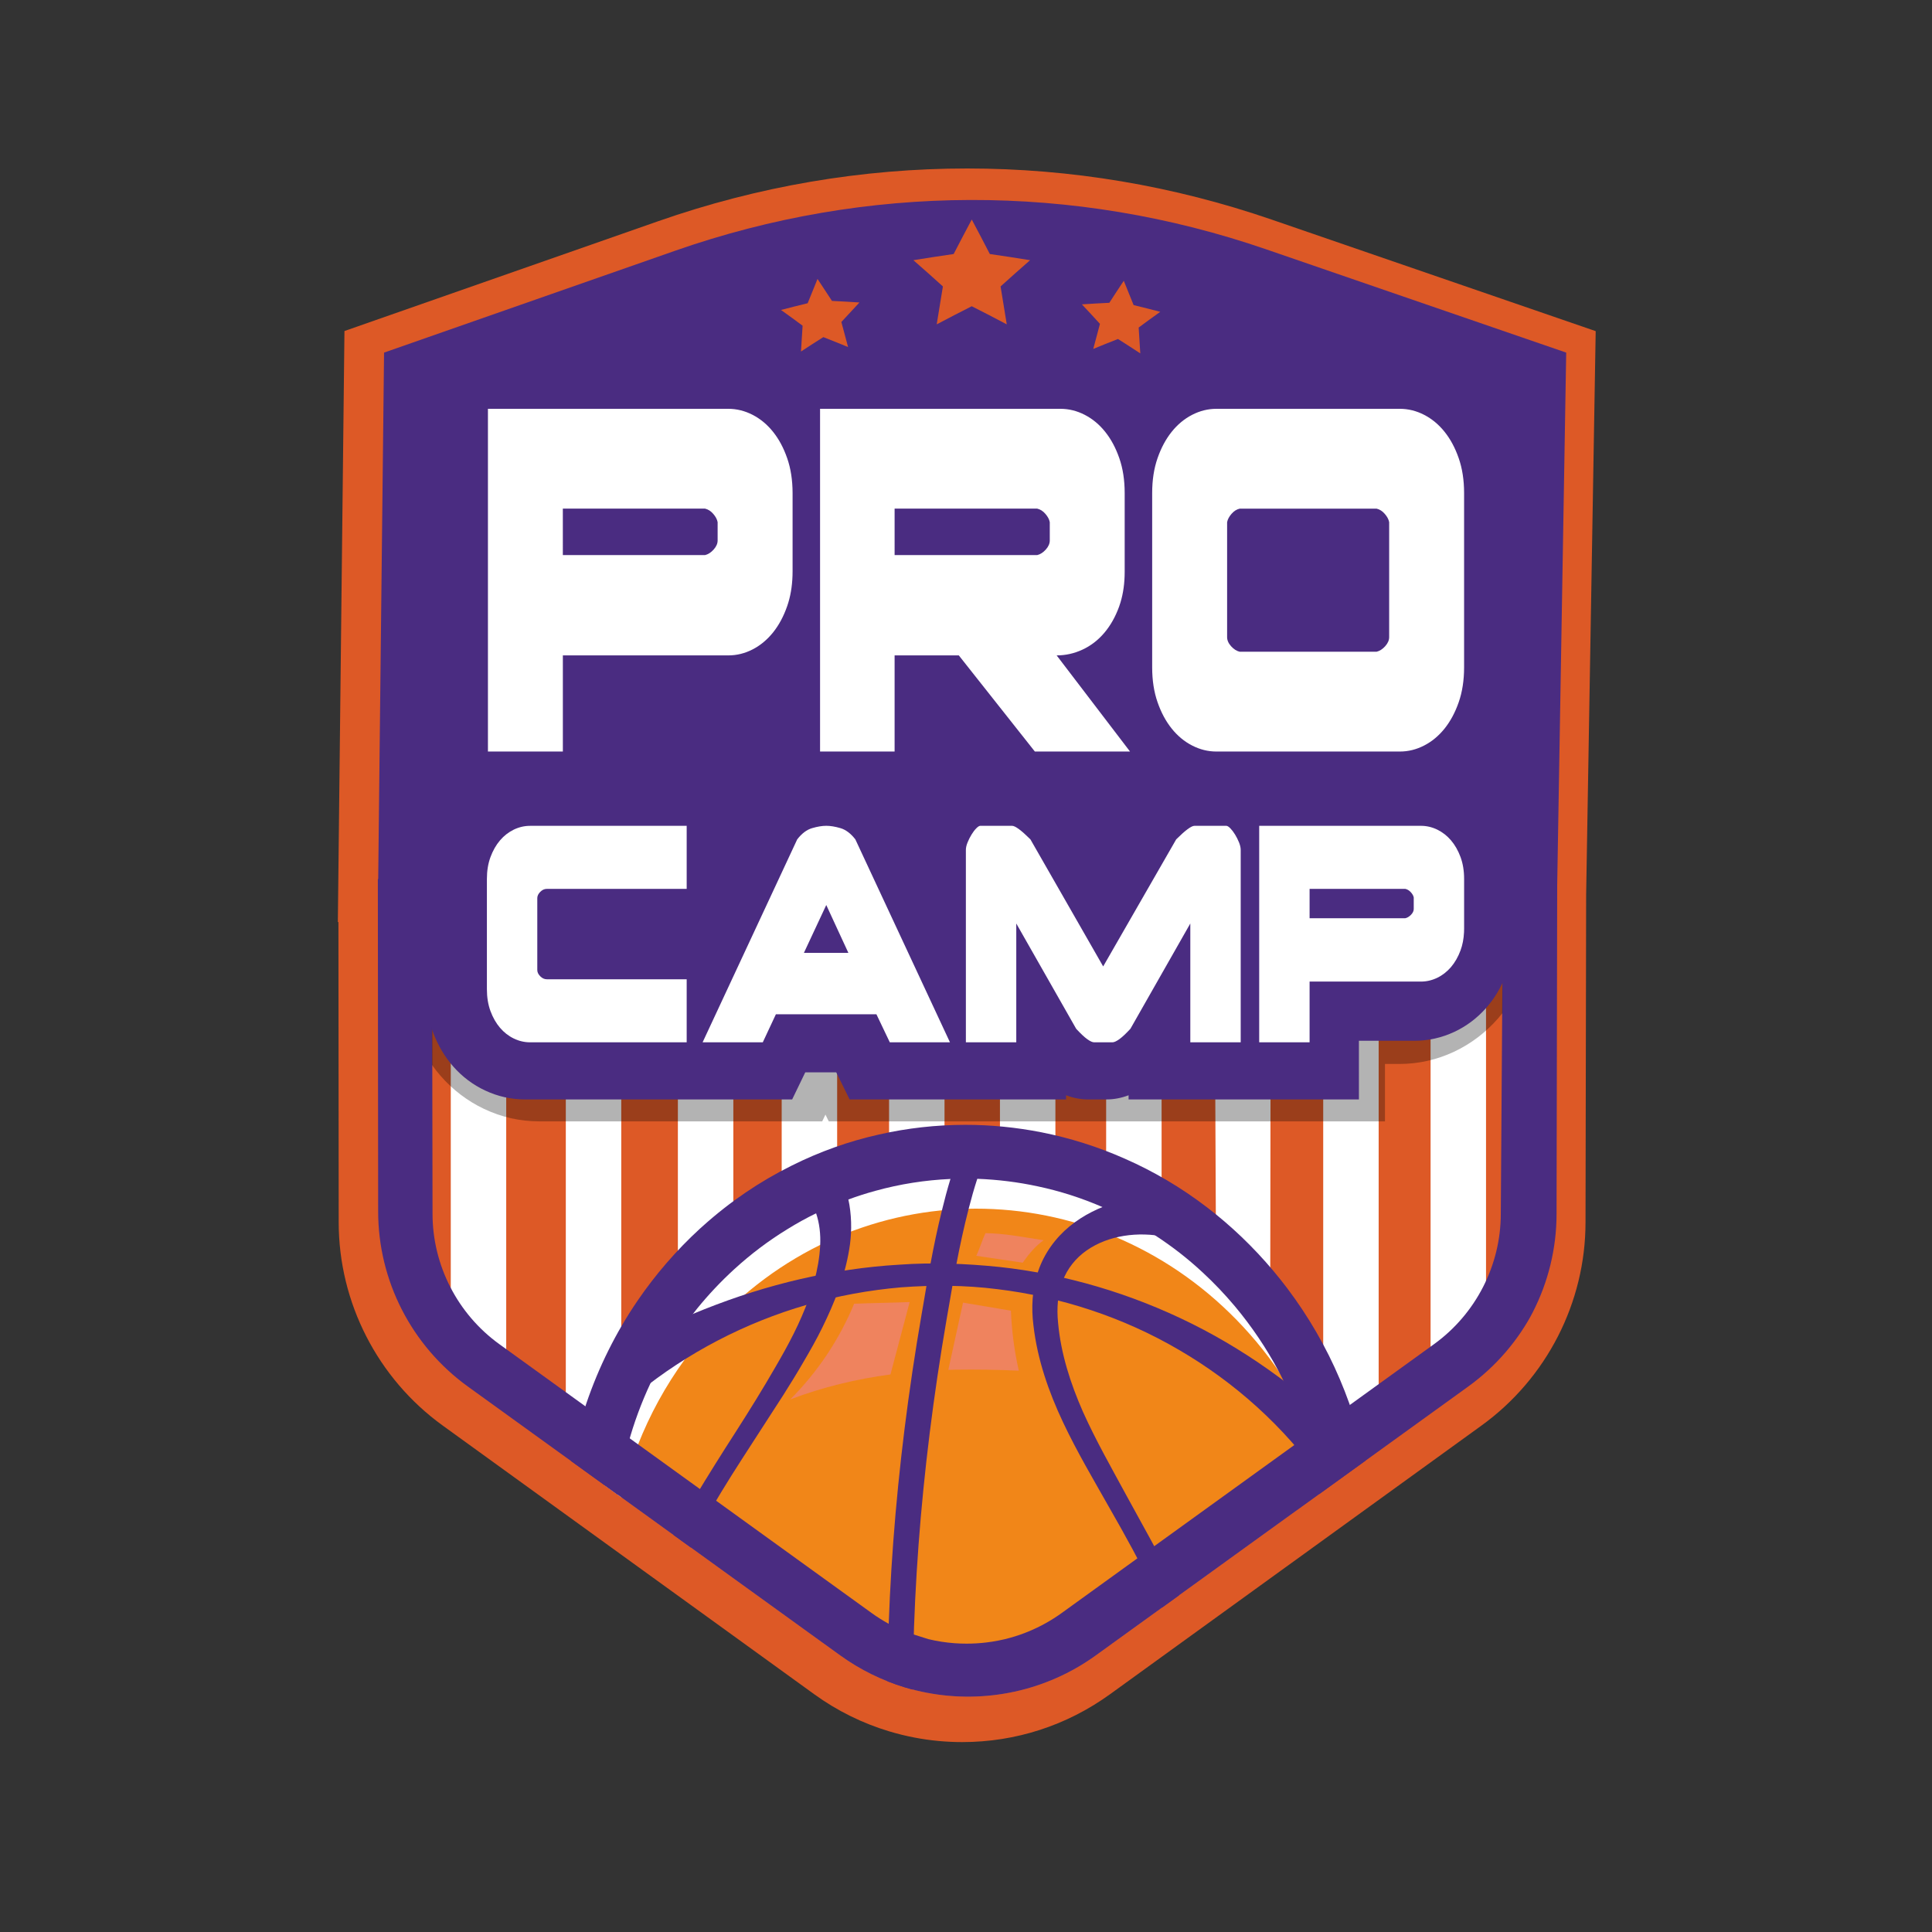 <?xml version="1.0" encoding="UTF-8"?> <!-- Generator: Adobe Illustrator 27.5.0, SVG Export Plug-In . SVG Version: 6.00 Build 0) --> <svg xmlns="http://www.w3.org/2000/svg" xmlns:xlink="http://www.w3.org/1999/xlink" id="Слой_1" x="0px" y="0px" viewBox="0 0 1080 1080" style="enable-background:new 0 0 1080 1080;" xml:space="preserve"><rect x="0" y="0" width="1080" height="1080" fill="#333333" stroke="none"/> <style type="text/css"> .st0{fill:#DD5926;} .st1{clip-path:url(#SVGID_00000152259460763781305840000003197570393885375931_);} .st2{fill-rule:evenodd;clip-rule:evenodd;} .st3{fill:#FFFFFF;} .st4{fill:#E73344;} .st5{fill:#F18618;} .st6{opacity:0.4;fill:#852F42;} .st7{fill:#4A2C81;} .st8{opacity:0.3;} .st9{opacity:0.6;fill:#EF808D;} </style> <g> <path class="st0" d="M385.99,897.06l69.18,50.04c12.78,9.24,26.9,16.23,41.98,20.76c4.68,1.4,9.42,2.56,14.07,3.45 c8.75,1.68,17.71,2.53,26.62,2.53c29.89,0,58.46-9.25,82.65-26.74l95.43-69.03l11.22-8.1l6.21-4.5l0.2-0.14l0.27-0.2l94.39-68.27 c36.38-26.31,58.1-68.77,58.1-113.54l0.35-183.14l5.34-315.07l-181.06-62.33c-55.14-18.98-112.41-28.6-170.24-28.6 c-58.75,0-116.9,9.93-172.82,29.5l-175.33,61.37l-3.69,330.4h0.32l0.15,167.83c0,44.81,21.72,87.27,58.1,113.58l92.76,67.08 l16.3,11.8L385.99,897.06z"></path> <g> <defs> <path id="SVGID_1_" d="M871.25,491.6l-0.36,185.56c0,38.76-18.66,75.19-50.2,97.96l-78.61,56.75l-16.12,11.64l-0.03,0.03 l-0.11,0.07l-6.39,4.62l-11.23,8.1l-56.36,40.71l-8.22,5.93l-31.01,22.39c-27.86,20.13-62.17,27.09-94.5,20.9 c-4.09-0.77-8.15-1.77-12.17-2.98c-12.77-3.83-25.06-9.81-36.29-17.92l-65.43-47.25l-9.09-6.58l-14.1-10.17l-2.65-1.92 l-1.36-0.98l-5.54-4l-0.04-0.03L354.5,842.2l-92.91-67.08c-31.54-22.77-50.2-59.2-50.2-97.96l-0.17-187.15h31.03v0.77h628.4v0.82 H871.25z"></path> </defs> <clipPath id="SVGID_00000002346426610310802020000003975892205762599355_"> <use xlink:href="#SVGID_1_" style="overflow:visible;"></use> </clipPath> <g style="clip-path:url(#SVGID_00000002346426610310802020000003975892205762599355_);"> <path class="st2" d="M270,511.57c0.2,0.23,0.41,0.46,0.61,0.68c-0.09-0.1-0.18-0.19-0.27-0.29c-0.08-0.08-0.15-0.17-0.23-0.25 C270.08,511.67,270.04,511.62,270,511.57z"></path> <path class="st2" d="M270.66,512.31c0.16,0.17,0.32,0.34,0.48,0.51c-0.06-0.06-0.11-0.11-0.16-0.17 C270.87,512.53,270.76,512.42,270.66,512.31z"></path> <path class="st2" d="M278.92,519.4c0.05,0.04,0.1,0.07,0.15,0.11c-0.03-0.02-0.06-0.04-0.1-0.06 C278.96,519.43,278.94,519.42,278.92,519.4z"></path> <rect x="251.98" y="486.26" class="st3" width="31" height="269.96"></rect> <rect x="316.29" y="514.24" class="st3" width="31" height="283.39"></rect> <rect x="378.94" y="581.02" class="st3" width="31" height="149.35"></rect> <rect x="436.97" y="551.13" class="st3" width="31" height="131.23"></rect> <rect x="496.99" y="557.88" class="st3" width="31" height="107.12"></rect> <rect x="558.98" y="558.64" class="st3" width="31" height="107.01"></rect> <rect x="618.34" y="545.38" class="st3" width="31" height="150.62"></rect> <polygon class="st3" points="710.01,765.41 680,755.56 679.01,536.96 710.34,524.45 "></polygon> <rect x="739.68" y="493.7" class="st3" width="31" height="296.65"></rect> <rect x="799.7" y="475.98" class="st3" width="31" height="283.87"></rect> <g> <path class="st4" d="M743.5,913.46c-0.5,2.41-1.04,4.81-1.59,7.21c-0.21,0.91-0.47,1.85-0.68,2.75 c-0.93,3.7-1.98,7.34-3.1,10.95c0,0.04,0,0.04-0.01,0.08c-0.88,2.86-1.83,5.71-2.82,8.53c-5.73,16.13-13.34,31.66-22.84,46.14 c-1.53,2.34-3.1,4.63-4.74,6.92c-0.17,0.27-0.38,0.54-0.55,0.8l-0.04,0c-1.1,1.61-2.28,3.17-3.45,4.73l-0.04,0 c-1.01,1.33-2.01,2.63-3.05,3.91c-0.13,0.19-0.29,0.34-0.42,0.53c-2.21,2.73-4.45,5.38-6.81,8.02 c-0.42,0.49-0.87,0.98-1.32,1.43c-0.08,0.11-0.17,0.23-0.25,0.3c-2.27,2.49-4.57,4.89-6.99,7.29c-2.09,2.06-4.21,4.12-6.41,6.13 c-5.13,4.7-10.44,9.06-15.87,13.14c-2.01,1.51-4.06,2.97-6.11,4.39c-4.65,3.21-9.4,6.22-14.22,8.98l-220.02-14.48 c-6.49-4.86-12.72-10.19-18.74-15.9c-5.73-5.45-11.23-11.33-16.45-17.55c-2.48-2.96-4.85-5.95-7.14-8.98 c-0.95-1.26-1.86-2.48-2.74-3.74l-0.04,0c-1.54-2.14-3.01-4.27-4.44-6.45c-1.12-1.63-2.16-3.26-3.2-4.93 c-1.42-2.25-2.8-4.5-4.11-6.78l-0.04,0c-0.48-0.87-0.99-1.74-1.47-2.66c-0.21-0.29-0.38-0.58-0.51-0.91 c-5.96-10.66-10.93-21.7-14.93-33c0-0.04,0-0.04,0-0.04c-0.98-2.62-1.87-5.24-2.69-7.89c-0.54-1.67-1.04-3.35-1.51-5.01 c-0.28-0.94-0.53-1.87-0.81-2.81c-0.22-0.77-0.43-1.55-0.62-2.28c0,0,0,0-0.04-0.04c-1.35-5.08-2.5-10.2-3.46-15.38 c-0.2-1.01-0.37-1.98-0.53-2.99c-0.03-0.08-0.03-0.16-0.06-0.28c-0.15-0.61-0.26-1.26-0.33-1.9c0-0.04,0-0.04-0.03-0.08 c-0.31-1.7-0.54-3.39-0.77-5.09c0-0.04-0.03-0.08-0.03-0.08c-1.19-8.27-1.85-16.58-2.11-24.9c-0.01-0.22-0.02-0.44-0.03-0.66 c0-0.15,0-0.31,0-0.46c-0.09-3.51-0.1-7.01-0.03-10.52c0.01-0.23-0.01-0.46,0-0.69c0.02-1.52,0.09-3.07,0.11-4.59 c0.05-0.12,0.02-0.24,0.02-0.32c0.67-15.45,2.96-30.81,6.8-45.8c0.15-0.57,0.31-1.14,0.46-1.71c0.81-3.06,1.69-6.11,2.63-9.14 c0.27-0.86,0.53-1.73,0.81-2.59c1.15-3.55,2.37-7.07,3.7-10.56c1.02-2.77,2.12-5.5,3.3-8.18c0.14-0.43,0.36-0.86,0.54-1.28 c0,0,0-0.04,0.04-0.04c0.01-0.08,0.05-0.2,0.09-0.27c0.63-1.48,1.3-2.95,1.97-4.39c1.47-3.1,2.97-6.2,4.59-9.29 c1.58-3.01,3.27-6.06,5-9.02c2.16-3.69,4.43-7.34,6.88-10.9c1.45-2.18,2.97-4.36,4.52-6.5c2.02-2.78,4.16-5.56,6.33-8.3 c2.38-2.96,4.86-5.83,7.39-8.67c0.99-1.09,1.98-2.19,3.01-3.28c2.43-2.56,4.93-5.11,7.47-7.58c1.31-1.23,2.61-2.47,3.92-3.66 c11.28-10.33,23.35-19.13,35.96-26.37c3.82-2.23,7.71-4.29,11.63-6.23c6.33-3.1,12.75-5.84,19.3-8.24 c5.96-2.21,12.02-4.09,18.13-5.64c14.45-3.81,29.25-5.91,44.05-6.33c1.34-0.03,2.68-0.06,4.02-0.06 c3.72-0.04,7.38,0.05,11.08,0.25c10.61,0.46,21.2,1.84,31.62,4c15.97,3.37,31.62,8.68,46.6,15.98c0.26,0.1,0.52,0.23,0.78,0.37 c8.08,3.93,15.98,8.49,23.6,13.58c7.37,4.92,14.51,10.39,21.35,16.35c8.22,7.18,16.03,15.12,23.31,23.8 c1.21,1.44,2.37,2.87,3.51,4.31c0.88,1.1,1.73,2.19,2.58,3.29c2.64,3.45,5.17,6.97,7.61,10.53c1.22,1.84,2.44,3.64,3.58,5.51 c0.24,0.38,0.52,0.79,0.76,1.21c0.97,1.54,1.9,3.08,2.8,4.62c0.38,0.62,0.76,1.25,1.14,1.91c1.06,1.87,2.13,3.74,3.11,5.6 c1.03,1.87,2.01,3.77,2.96,5.67c0.51,0.99,0.98,1.98,1.49,3.02c0.71,1.45,1.41,2.97,2.08,4.45c0.8,1.73,1.61,3.5,2.33,5.27 c0.4,0.95,0.79,1.89,1.15,2.83c0.04,0,0.04,0,0.04,0c0.5,1.19,0.99,2.42,1.41,3.61c2,5.09,3.8,10.24,5.34,15.42 c0.77,2.29,1.42,4.61,2.03,6.93c0.61,2.32,1.22,4.68,1.76,6.99c0.33,1.34,0.63,2.64,0.89,3.97c0.24,0.98,0.45,1.95,0.65,2.92 l0,0.04c0,0.04-0.01,0.08,0.03,0.08c0.52,2.51,1.01,5.06,1.41,7.57C749.65,858.03,749.13,886.25,743.5,913.46z"></path> <path class="st5" d="M743.5,913.46c-0.5,2.41-1.04,4.81-1.59,7.21c-0.21,0.91-0.47,1.85-0.68,2.75 c-0.93,3.7-1.98,7.34-3.1,10.95c0,0.04,0,0.04-0.01,0.08c-0.88,2.86-1.83,5.71-2.82,8.53c-5.73,16.13-13.34,31.66-22.84,46.14 c-1.53,2.34-3.1,4.63-4.74,6.92c-0.17,0.27-0.38,0.54-0.55,0.8l-0.04,0c-1.1,1.61-2.28,3.17-3.45,4.73l-0.04,0 c-1.01,1.33-2.01,2.63-3.05,3.91c-0.13,0.19-0.29,0.34-0.42,0.53c-2.21,2.73-4.45,5.38-6.81,8.02 c-0.42,0.49-0.87,0.98-1.32,1.43c-0.08,0.11-0.17,0.23-0.25,0.3c-2.27,2.49-4.57,4.89-6.99,7.29c-2.09,2.06-4.21,4.12-6.41,6.13 c-5.13,4.7-10.44,9.06-15.87,13.14c-2.01,1.51-4.06,2.97-6.11,4.39c-4.65,3.21-9.4,6.22-14.22,8.98l-220.02-14.48 c-6.49-4.86-12.72-10.19-18.74-15.9c-5.73-5.45-11.23-11.33-16.45-17.55c-2.48-2.96-4.85-5.95-7.14-8.98 c-0.95-1.26-1.86-2.48-2.74-3.74l-0.04,0c-1.54-2.14-3.01-4.27-4.44-6.45c-1.12-1.63-2.16-3.26-3.2-4.93 c-1.42-2.25-2.8-4.5-4.11-6.78l-0.04,0c-0.48-0.87-0.99-1.74-1.47-2.66c-0.21-0.29-0.38-0.58-0.51-0.91 c-5.96-10.66-10.93-21.7-14.93-33c0-0.04,0-0.04,0-0.04c-0.98-2.62-1.87-5.24-2.69-7.89c-0.54-1.67-1.04-3.35-1.51-5.01 c-0.28-0.94-0.53-1.87-0.81-2.81c-0.22-0.77-0.43-1.55-0.62-2.28c0,0,0,0-0.04-0.04c-1.35-5.08-2.5-10.2-3.46-15.38 c-0.2-1.01-0.37-1.98-0.53-2.99c-0.03-0.08-0.03-0.16-0.06-0.28c-0.15-0.61-0.26-1.26-0.33-1.9c0-0.04,0-0.04-0.03-0.08 c-0.31-1.7-0.54-3.39-0.77-5.09c0-0.04-0.03-0.08-0.03-0.08c-1.19-8.27-1.85-16.58-2.11-24.9c-0.01-0.22-0.02-0.44-0.03-0.66 c0-0.15,0-0.31,0-0.46c-0.09-3.51-0.1-7.01-0.03-10.52c0.01-0.23-0.01-0.46,0-0.69c0.02-1.52,0.09-3.07,0.11-4.59 c0.05-0.12,0.02-0.24,0.02-0.32c0.67-15.45,2.96-30.81,6.8-45.8c0.15-0.57,0.31-1.14,0.46-1.71c0.81-3.06,1.69-6.11,2.63-9.14 c0.27-0.86,0.53-1.73,0.81-2.59c1.15-3.55,2.37-7.07,3.7-10.56c1.02-2.77,2.12-5.5,3.3-8.18c0.14-0.43,0.36-0.86,0.54-1.28 c0,0,0-0.04,0.04-0.04c0.01-0.08,0.05-0.2,0.09-0.27c0.63-1.48,1.3-2.95,1.97-4.39c1.47-3.1,2.97-6.2,4.59-9.29 c1.58-3.01,3.27-6.06,5-9.02c2.16-3.69,4.43-7.34,6.88-10.9c1.45-2.18,2.97-4.36,4.52-6.5c2.02-2.78,4.16-5.56,6.33-8.3 c2.38-2.96,4.86-5.83,7.39-8.67c0.99-1.09,1.98-2.19,3.01-3.28c2.43-2.56,4.93-5.11,7.47-7.58c1.31-1.23,2.61-2.47,3.92-3.66 c11.28-10.33,23.35-19.13,35.96-26.37c3.82-2.23,7.71-4.29,11.63-6.23c6.33-3.1,12.75-5.84,19.3-8.24 c5.96-2.21,12.02-4.09,18.13-5.64c14.45-3.81,29.25-5.91,44.05-6.33c1.34-0.03,2.68-0.06,4.02-0.06 c3.72-0.04,7.38,0.05,11.08,0.25c10.61,0.46,21.2,1.84,31.62,4c15.97,3.37,31.62,8.68,46.6,15.98c0.26,0.1,0.52,0.23,0.78,0.37 c8.08,3.93,15.98,8.49,23.6,13.58c7.37,4.92,14.51,10.39,21.35,16.35c8.22,7.18,16.03,15.12,23.31,23.8 c1.21,1.44,2.37,2.87,3.51,4.31c0.88,1.1,1.73,2.19,2.58,3.29c2.64,3.45,5.17,6.97,7.61,10.53c1.22,1.84,2.44,3.64,3.58,5.51 c0.24,0.38,0.52,0.79,0.76,1.21c0.97,1.54,1.9,3.08,2.8,4.62c0.38,0.62,0.76,1.25,1.14,1.91c1.06,1.87,2.13,3.74,3.11,5.6 c1.03,1.87,2.01,3.77,2.96,5.67c0.51,0.99,0.98,1.98,1.49,3.02c0.71,1.45,1.41,2.97,2.08,4.45c0.8,1.73,1.61,3.5,2.33,5.27 c0.4,0.95,0.79,1.89,1.15,2.83c0.04,0,0.04,0,0.04,0c0.5,1.19,0.99,2.42,1.41,3.61c2,5.09,3.8,10.24,5.34,15.42 c0.77,2.29,1.42,4.61,2.03,6.93c0.61,2.32,1.22,4.68,1.76,6.99c0.33,1.34,0.63,2.64,0.89,3.97c0.24,0.98,0.45,1.95,0.65,2.92 l0,0.04c0,0.04-0.01,0.08,0.03,0.08c0.52,2.51,1.01,5.06,1.41,7.57C749.65,858.03,749.13,886.25,743.5,913.46z"></path> <path class="st3" d="M410.85,728.55c85.43-78.18,215.89-68.59,291.41,21.44c20.13,24,34.27,51.31,42.64,79.92 c-6.44-37.74-22.53-74.25-48.54-105.26c-75.52-90.02-205.98-99.62-291.41-21.44c-62.65,57.34-83.61,145.96-60.58,224.65 C332.12,856.04,354.86,779.79,410.85,728.55z"></path> <path class="st6" d="M743.5,913.46c-0.5,2.41-1.04,4.81-1.59,7.21c-0.21,0.91-0.47,1.85-0.68,2.75 c-0.93,3.7-1.98,7.34-3.1,10.95c0,0.04,0,0.04-0.01,0.08c-0.88,2.86-1.83,5.67-2.82,8.53c-5.73,16.13-13.34,31.66-22.84,46.14 c-1.53,2.34-3.1,4.63-4.74,6.92c-0.17,0.27-0.38,0.54-0.55,0.8l-0.04,0c-1.1,1.61-2.28,3.17-3.45,4.73l-0.04,0 c-1.01,1.33-2.01,2.63-3.05,3.91c-0.13,0.19-0.29,0.34-0.42,0.53c-2.21,2.73-4.45,5.38-6.81,8.02 c-0.42,0.49-0.87,0.98-1.32,1.43c-0.08,0.11-0.17,0.23-0.25,0.3c-2.27,2.49-4.57,4.89-6.99,7.29c-2.09,2.06-4.21,4.12-6.41,6.13 c-5.13,4.7-10.44,9.06-15.87,13.14c-2.01,1.51-4.06,2.97-6.11,4.39c-4.65,3.21-9.4,6.22-14.22,8.98l-220.02-14.48 c-6.49-4.86-12.72-10.19-18.74-15.9c-5.73-5.45-11.23-11.33-16.45-17.55c-2.48-2.96-4.85-5.95-7.14-8.98 c-0.95-1.26-1.86-2.48-2.74-3.74l-0.04,0c-1.54-2.14-3.01-4.27-4.44-6.45c-1.12-1.63-2.16-3.26-3.2-4.93 c-1.42-2.25-2.8-4.5-4.11-6.78l-0.04,0c-0.48-0.87-0.99-1.74-1.47-2.66c-0.21-0.29-0.38-0.58-0.51-0.91 c-5.96-10.66-10.93-21.7-14.93-33c0-0.04,0-0.04,0-0.04c-0.98-2.62-1.87-5.24-2.69-7.89c-0.47-1.51-0.95-3.02-1.34-4.57 c-0.07-0.12-0.13-0.29-0.16-0.45c-0.28-0.94-0.53-1.87-0.81-2.81c0,0,0-0.04,0.01-0.08c0,0-0.04,0,0-0.04 c-0.16-0.45-0.28-0.94-0.4-1.43c-0.06-0.24-0.16-0.49-0.22-0.73c0,0,0,0-0.04-0.04c-0.76-2.97-1.48-5.93-2.09-8.93 c-0.51-2.15-0.94-4.3-1.37-6.45c-0.2-1.01-0.37-1.98-0.53-2.99c-0.03-0.08-0.03-0.16-0.06-0.28c0.01-0.08-0.03-0.16-0.02-0.24 c-0.12-0.53-0.2-1.09-0.31-1.66c0-0.04,0-0.04-0.03-0.08c-0.13-0.97-0.29-1.98-0.42-2.95c-0.14-0.73-0.25-1.45-0.36-2.14 c0-0.04-0.03-0.08-0.03-0.08c-0.07-0.68-0.14-1.33-0.21-1.97c-0.16-1.05-0.32-2.14-0.4-3.18c-0.17-1.45-0.34-2.9-0.48-4.35 c-0.08-0.53-0.12-1.01-0.13-1.49c-0.17-1.53-0.3-3.06-0.39-4.58c-0.15-1.81-0.26-3.57-0.33-5.38c-0.09-1.52-0.14-3.09-0.19-4.61 c-0.13-3.88-0.14-7.8-0.03-11.67c0.22-9.1,0.97-18.16,2.25-27.11c0.28-1.94,0.6-3.84,0.92-5.77c0.64,11.23,2.2,22.41,4.64,33.44 c0.08,0.48,0.17,0.97,0.33,1.42c0.94,4.26,2.04,8.49,3.26,12.68c2.84,9.74,6.42,19.33,10.74,28.68 c2.84,6.22,6.07,12.39,9.62,18.38c2.78,4.78,5.84,9.5,9.1,14.11c3.32,4.73,6.85,9.36,10.65,13.85 c9.12,10.87,19.05,20.48,29.68,28.81c1.38,1.13,2.8,2.18,4.23,3.24c0,0.04,0.04,0.04,0.07,0.04 c9.96,7.45,20.45,13.78,31.32,19.01c14.76,7.17,30.23,12.26,46.03,15.38c4.76,0.91,9.57,1.67,14.36,2.22 c25.45,2.95,51.4,0.7,76.21-6.93c1.48-0.42,2.93-0.89,4.38-1.39c4.11-1.37,8.15-2.86,12.16-4.52c6.34-2.66,12.58-5.65,18.7-9 c2.3-1.25,4.57-2.58,6.81-3.95c8.37-5.08,16.49-10.86,24.23-17.43c2.06-1.7,4.1-3.49,6.09-5.31c3.01-2.76,5.96-5.6,8.75-8.54 c3.65-3.76,7.09-7.65,10.38-11.63c10.9-13.19,19.89-27.59,26.94-42.79c13.82-29.58,20.34-62.21,19.42-94.76 c-0.21-7.89-0.88-15.72-1.97-23.55c-0.36-2.62-0.76-5.25-1.24-7.84c-0.25-1.46-0.54-2.91-0.82-4.33 c-1.07-5.31-2.33-10.58-3.78-15.8c2.83,4.1,5.5,8.32,8.09,12.6c1,2.18,2.01,4.37,2.97,6.59c0.53,1.23,1.06,2.51,1.55,3.78 c0.3,0.7,0.6,1.4,0.9,2.1c0.19,0.53,0.39,1.06,0.62,1.56c0.52,1.43,1.08,2.83,1.56,4.26c0.33,0.86,0.62,1.68,0.91,2.5 c0.71,1.97,1.35,3.97,1.98,5.93c0.73,2.29,1.42,4.53,2.07,6.85c1.31,4.56,2.46,9.15,3.49,13.78c0.2,1.01,0.4,1.98,0.61,3 c0.24,1.01,0.44,2.03,0.6,3.04c0.15,0.65,0.26,1.3,0.37,1.94c0.11,0.61,0.22,1.25,0.3,1.86c0.09,0.37,0.18,0.77,0.19,1.13 C749.6,858.23,749.04,886.37,743.5,913.46z"></path> <g> <g> <path class="st7" d="M549.16,650.36c-0.01,0.08-0.05,0.12-0.05,0.2c-0.99,2.77-1.94,5.55-2.81,8.41 c-1.78,5.48-3.38,11.13-4.82,16.75c-2.68,10.41-4.94,20.9-6.82,30.81c-0.18,0.95-0.35,1.86-0.52,2.72 c-0.6,3.28-1.19,6.48-1.74,9.56c-0.8,4.62-1.55,9.01-2.28,13.16l-0.93,5.33c-14.82,85.91-20.96,168.52-18.35,246.62 c0.04,1.2,0.07,2.4,0.14,3.61c0.17,5.49,0.43,10.94,0.72,16.39c0,0.52,0.05,1.04,0.09,1.56c0.19,4.05,0.46,8.06,0.73,12.12 c0.35,5.7,0.82,11.4,1.28,17.07c0.37,4.22,0.74,8.48,1.19,12.67l-14.33-0.94c-0.44-4.31-0.85-8.61-1.17-12.95 c-0.52-5.99-0.97-12.01-1.33-18.07c-0.22-3.57-0.44-7.18-0.66-10.83c0-0.52-0.05-1.04-0.05-1.56 c-0.29-5.45-0.54-10.99-0.71-16.51c-0.08-1.16-0.11-2.33-0.11-3.49c-2.57-78.82,3.65-161.98,18.58-248.45l0.92-5.3 c0.56-3.28,1.14-6.76,1.76-10.36c0.73-4.03,1.46-8.26,2.29-12.6c1.77-9.48,3.85-19.53,6.36-29.68 c1.42-5.86,3-11.75,4.76-17.55c0.84-2.94,1.76-5.8,2.72-8.69c0.58-1.8,1.19-3.6,1.85-5.35l2.46,1L549.16,650.36z"></path> </g> </g> <path class="st7" d="M464.73,648.49c5.18,7.6,8.64,16.31,10.09,24.97c1.43,8.67,1.23,17.17-0.12,25.07 c-2.64,15.87-8.37,29.99-14.9,43.33c-3.25,6.67-6.92,13.13-10.59,19.36c-3.62,6.32-7.46,12.46-11.3,18.57l-23.37,36.17 c-7.72,12.01-15.24,24.09-21.91,36.61c-6.73,12.46-12.82,25.24-17.47,38.51c-4.75,13.29-8.09,26.71-9.74,40.83 c-0.81,7.03-1.16,14.11-0.93,21.08c0.3,6.95,1.12,13.87,3.16,19.97L343,975.07c0.86-8.44,1.97-16.14,3.35-23.71 c1.29-7.56,2.8-14.92,4.33-22.24c1.45-7.29,3.38-14.59,5.28-21.89l3.43-10.71c1.26-3.51,2.65-6.97,3.96-10.45 c5.66-13.74,12.29-26.86,19.49-39.51c7.28-12.6,14.91-24.87,22.6-37.01c7.77-12.09,15.47-24.12,22.75-36.36 c7.21-12.24,14.5-24.53,19.99-37.32c5.58-12.73,9.59-26.29,10.29-39.4c0.36-6.54-0.42-12.86-2.31-18.36 c-1.87-5.52-4.94-10.12-8.88-13.68L464.73,648.49z"></path> <path class="st7" d="M659.41,1041.46c3.87-7.52,6.5-16.17,8.75-24.67c2.12-8.56,3.71-17.33,4.28-25.89 c0.31-4.34,0.2-8.16-0.2-12.64c-0.36-4.34-0.9-8.67-1.57-13c-1.37-8.64-3.32-17.22-5.74-25.7 c-4.79-16.98-11.53-33.47-19.38-49.43c-7.84-15.98-16.44-31.69-25.39-47.28c-8.85-15.68-18.07-31.15-25.99-47.95 c-7.87-16.7-14.24-34.75-16.46-53.92c-1.24-9.67-0.81-20.31,2.59-30.23c3.3-9.97,9.76-18.78,17.58-25.2 c7.86-6.46,16.92-10.75,26.21-13.56c9.33-2.76,18.94-4.06,28.69-4.3l-1.49,23.72c-15.01-3.08-31.65-0.93-43.86,7.6 c-6.08,4.24-10.81,10.14-13.46,17.19c-2.71,7.07-3.33,15.03-2.49,23.33c1.53,16.99,6.86,33.76,13.96,49.82 c7.19,15.99,16.12,31.65,24.69,47.45c8.63,15.81,17.61,31.53,25.6,47.96c7.93,16.44,15.32,33.34,20.83,51.1 c2.75,8.87,5.04,17.94,6.72,27.18c0.82,4.62,1.51,9.27,2.01,13.96c0.52,4.54,0.85,9.8,0.76,14.51 c-0.07,9.56-0.63,18.79-1.07,28.12l-1.29,28.58L659.41,1041.46z"></path> <path class="st7" d="M342.42,756.39c33.41-18.62,68.55-32.98,105.02-41.39c18.22-4.17,36.71-6.97,55.31-8.04 c18.59-1.33,37.27-0.64,55.83,1.27c37.12,4.01,73.63,14.81,107.67,31.73c34.05,16.97,65.37,40.33,92.89,68.52l-20.4,18.67 c-20.87-29.6-48.44-54.38-79.64-72.53c-31.18-18.28-66.1-29.7-101.72-33.99c-17.82-2.26-35.83-2.32-53.69-1 c-17.84,1.55-35.54,4.76-52.72,9.78c-34.38,9.94-66.78,26.79-94.59,49.39L342.42,756.39z"></path> <g> <g> <path class="st7" d="M748.94,770.9c-7.59-17.85-17.41-34.92-29.48-50.9c-2.43-3.2-4.97-6.4-7.6-9.53 c-11.32-13.49-23.78-25.34-37.08-35.53c-14.43-11.06-29.87-20.15-45.94-27.2c-15.1-6.71-30.77-11.62-46.68-14.78 c-14.1-2.77-28.39-4.19-42.71-4.17c-16.08,0.02-32.19,1.8-48.01,5.39c-16.74,3.73-33.13,9.53-48.88,17.41 c-17.65,8.75-34.44,20.07-49.9,34c-0.49,0.41-0.93,0.82-1.42,1.27c-13.32,12.23-24.93,25.74-34.81,40.19 c-48.9,71.6-55.3,166.82-16.9,245.6c0.2,0.41,0.4,0.83,0.61,1.24c0.2,0.41,0.4,0.83,0.61,1.24c3.11,6.2,6.5,12.26,10.17,18.21 c6.08,9.91,12.95,19.48,20.62,28.61c0.21,0.25,0.39,0.47,0.6,0.72c4.83,5.71,9.87,11.16,15.12,16.26l51.18,3.37 c-7.34-4.72-14.46-9.98-21.23-15.83c-8.56-7.24-16.63-15.36-24.12-24.29c-0.75-0.89-1.49-1.78-2.2-2.66 c-0.99-1.22-1.98-2.49-2.97-3.75c-4.55-5.86-8.74-11.93-12.58-18.13c-0.55-0.92-1.1-1.83-1.66-2.75 c-0.04-0.04-0.11-0.13-0.1-0.21c-3.17-5.28-6.07-10.67-8.73-16.16c-5.39-11.11-9.72-22.62-13.08-34.35 c-2.86-10.02-4.99-20.15-6.34-30.39c-1.47-10.81-2.13-21.72-1.94-32.58c-0.01-1.6,0.06-3.15,0.12-4.75 c0.61-16.71,3.15-33.28,7.55-49.38c3.18-11.62,7.38-23.02,12.54-33.99c6.41-13.61,14.31-26.56,23.68-38.61 c0.75-0.99,1.51-1.94,2.26-2.89c6.29-7.74,13.17-15.08,20.7-21.98c9.45-8.65,19.44-16.15,29.89-22.53 c5.23-3.25,10.55-6.18,15.97-8.82c5.89-2.89,11.92-5.45,18.04-7.73c4.98-1.83,10.03-3.46,15.13-4.84 c13.76-3.81,27.8-6,41.93-6.63c2.03-0.07,4.1-0.13,6.17-0.15c2.95-0.05,5.9-0.01,8.84,0.06c11.38,0.43,22.69,1.81,33.86,4.23 c12.31,2.61,24.41,6.48,36.14,11.57c3.5,1.51,6.99,3.14,10.44,4.84c6.48,3.26,12.83,6.92,18.95,10.96 c9.32,6.05,18.28,12.99,26.68,20.82c6.28,5.81,12.25,12.08,17.9,18.8c9.44,11.29,17.56,23.34,24.27,35.93 c0.58,1.04,1.12,2.11,1.67,3.19c0.41,0.79,0.81,1.57,1.18,2.4c2.67,5.29,5.08,10.65,7.24,16.1 c4.43,11.16,7.92,22.62,10.41,34.22c12.45,57.81,0.99,119.56-33.42,168.26c-1.39,1.99-2.83,3.97-4.29,5.91 c-1.21,1.56-2.42,3.08-3.64,4.64c-2.63,3.26-5.4,6.44-8.25,9.53c-1.36,1.51-2.72,2.94-4.16,4.4c-0.08,0.11-0.17,0.19-0.29,0.3 c-2.59,2.63-5.24,5.21-7.97,7.71c-2.93,2.68-5.94,5.29-8.97,7.76c-6.87,5.54-13.98,10.59-21.32,15.02 c-5.47,3.36-11.02,6.39-16.68,9.09l51.18,3.37c3.59-2.76,7.07-5.61,10.52-8.62c1.46-1.26,2.93-2.57,4.35-3.87 c9.53-8.73,18.19-18.11,25.93-28.03c3.63-4.6,7.05-9.33,10.24-14.15c1.1-1.61,2.17-3.25,3.19-4.91 c0.94-1.46,1.88-2.95,2.74-4.46C774.28,927.36,779.76,843.19,748.94,770.9z"></path> </g> </g> </g> <path class="st7" d="M840.24,492.86l-1.29,185.68c0,28.74-13.95,55.98-37.33,72.86l-68.99,49.82l-28.85,20.82l-65.82,47.53 l-8.04,5.8l-36.38,26.28c-5.83,4.2-12.07,7.67-18.59,10.36c-3.27,1.35-6.6,2.5-10,3.45c-1.13,0.31-2.27,0.61-3.42,0.89 c-2.29,0.54-4.6,0.99-6.94,1.36c-1.17,0.19-2.33,0.34-3.52,0.48c-3.54,0.41-7.1,0.62-10.72,0.62c-2.27,0-4.54-0.08-6.79-0.24 c-4.95-0.37-9.83-1.13-14.59-2.28l-12.03-3.81c-6.94-2.74-13.57-6.37-19.75-10.83l-69.18-49.96l-8.04-5.81l-28.11-20.29 l-21.71-15.68l-81.02-58.51c-23.38-16.88-37.34-44.12-37.34-72.86l-0.31-187.15h-31.03l0.17,187.15 c0,38.76,18.66,75.19,50.2,97.96l92.91,67.08l16.93,12.23l0.04,0.03l5.54,4l1.36,0.98l2.65,1.92l14.1,10.17l9.09,6.58 l65.44,47.25c11.23,8.11,23.52,14.09,36.29,17.92c4.02,1.21,8.08,2.21,12.17,2.98c32.33,6.19,66.64-0.77,94.5-20.9l31.01-22.39 l8.22-5.93l56.36-40.71l11.23-8.1l6.39-4.62l0.11-0.07l0.03-0.03l16.12-11.64l78.61-56.75c31.54-22.77,50.2-59.2,50.2-97.96 l0.36-185.56L840.24,492.86z"></path> </g> </g> <path class="st7" d="M214.69,197.11l162.58-56.9c107.42-37.6,222.84-37.9,330.42-0.87l167.83,57.77l-5.06,298.96l-659.08-1.56 L214.69,197.11z"></path> <path class="st8" d="M839.88,493.57v72.76c-0.76,0.97-1.54,1.92-2.35,2.85c-6.9,7.93-15.14,14.2-24.45,18.63 c-9.77,4.61-20.13,6.95-30.81,6.95h-8.06v32.09H463.29l-1.86-3.79l-1.8,3.79H301.44c-10.76,0-21.18-2.36-30.96-7.02 c-9.19-4.37-17.37-10.59-24.24-18.48c-1.69-1.94-3.28-3.97-4.78-6.08V493.55L839.88,493.57z"></path> <g> <g> <path class="st7" d="M841.83,472.18c-2.65-6.96-6.36-13.16-11.01-18.45l-0.09-0.11c-4.97-5.6-10.84-10.05-17.47-13.2 c4.98-3.14,9.52-6.95,13.6-11.41c5.82-6.39,10.49-13.97,13.84-22.5c3.43-8.71,5.18-18.31,5.18-28.56v-85.64 c0-10.26-1.74-19.88-5.17-28.53c-3.37-8.55-8.03-16.14-13.85-22.52c-6.13-6.72-13.38-12.01-21.6-15.74 c-8.37-3.79-17.22-5.7-26.31-5.7h-102.4c-9.09,0-17.96,1.92-26.36,5.71c-6.33,2.87-12.09,6.68-17.18,11.34 c-5.1-4.68-10.86-8.48-17.2-11.35c-8.37-3.79-17.22-5.7-26.31-5.7H424.22v3.27c-6.49-2.18-13.23-3.27-20.11-3.27H238.83v230.62 h17.65c-1.05,1.01-2.06,2.07-3.05,3.18l-0.09,0.11c-4.65,5.28-8.36,11.5-11.01,18.45c-2.7,7.07-4.07,14.81-4.07,23.01v59.51 c0,8.21,1.37,15.96,4.07,23.03c2.67,6.98,6.4,13.2,11.06,18.49c5.03,5.71,11.03,10.21,17.74,13.35 c7.06,3.33,14.58,5.02,22.34,5.02h149.35l7.32-15.14h17.32l7.47,15.14h120.99v-2.33c4.07,1.55,8.2,2.33,12.39,2.33h10.19 c4.18,0,8.31-0.78,12.38-2.33v2.33h128.76V581.8h31.05c7.71,0,15.2-1.67,22.25-4.96c6.79-3.18,12.79-7.68,17.87-13.45 c4.65-5.29,8.36-11.49,11.01-18.42c2.3-6.03,3.64-12.58,3.98-19.44c0.07-1.28,0.09-2.45,0.09-3.61v-26.72 C845.9,486.99,844.53,479.24,841.83,472.18z M424.22,448c-2.05,1.85-4,3.94-5.85,6.23l-2.24,2.78l-4.18,8.67v-30.37h-69.13 v-32.06h61.28c6.88,0,13.6-1.09,20.11-3.27V448z M513.58,454.56c-1.74,2.75-3.29,5.72-4.59,8.82c-0.76,1.79-1.39,3.59-1.89,5.4 l-5.69-11.8l-2.27-2.81c-1.06-1.31-2.16-2.55-3.3-3.73h20.61C515.45,451.75,514.49,453.12,513.58,454.56z M632.57,451.3 l-3.04,2.93l-16.16,27.19l-16.09-27.19l-3.07-2.95c-0.3-0.28-0.58-0.56-0.88-0.84h40.14 C633.17,450.73,632.87,451.01,632.57,451.3z"></path> </g> </g> <g> <g> <path class="st3" d="M440.04,256.13c-1.99-5.74-4.62-10.65-7.9-14.74c-3.28-4.1-7.09-7.26-11.44-9.5 c-4.34-2.23-8.87-3.36-13.57-3.36H272.76v191.58h41.88v-53.74h92.51c4.7,0,9.23-1.12,13.57-3.35c4.35-2.24,8.15-5.42,11.44-9.5 c3.27-4.09,5.91-9,7.9-14.74c0.22-0.64,0.44-1.29,0.63-1.96c1.58-5.24,2.37-11.07,2.37-17.47v-43.8 C443.04,268.35,442.04,261.87,440.04,256.13z M314.63,284.32h79.48c1.7,0.39,3.24,1.35,4.59,2.92c1.35,1.55,2.18,3.11,2.46,4.66 v10.23c0,1.75-0.76,3.45-2.25,5.1c-1.49,1.65-3.1,2.68-4.8,3.07h-79.48V284.32z"></path> <path class="st3" d="M590.67,366.37c4.99,0,9.79-1.07,14.42-3.21c4.62-2.14,8.69-5.25,12.17-9.34c3.49-4.1,6.27-9.01,8.34-14.75 c0.26-0.74,0.52-1.48,0.74-2.24c1.57-5.16,2.36-10.89,2.36-17.17v-44.1c0-7.21-1-13.69-3-19.43c-1.99-5.74-4.62-10.65-7.9-14.74 c-3.27-4.1-7.09-7.26-11.44-9.5c-4.34-2.23-8.87-3.36-13.57-3.36H458.42v191.58h41.67v-53.74h35.89l42.51,53.74h53.2 L590.67,366.37z M500.09,284.32h79.69c1.71,0.39,3.24,1.35,4.59,2.92c1.35,1.55,2.18,3.11,2.46,4.66v10.23 c0,1.75-0.75,3.45-2.24,5.1c-1.5,1.65-3.1,2.68-4.81,3.07h-79.69V284.32z"></path> <path class="st3" d="M815.43,256.13c-1.99-5.74-4.62-10.65-7.9-14.74c-3.28-4.1-7.09-7.26-11.44-9.5 c-4.34-2.23-8.87-3.36-13.57-3.36H679.98c-4.7,0-9.23,1.13-13.57,3.36c-4.35,2.24-8.16,5.4-11.44,9.5 c-3.27,4.09-5.91,9-7.9,14.74c-2,5.74-3,12.22-3,19.43v97.53c0,7.21,1,13.68,3,19.43c1.99,5.74,4.62,10.65,7.9,14.74 c3.27,4.09,7.09,7.26,11.44,9.49c4.34,2.24,8.87,3.36,13.57,3.36h102.55c4.7,0,9.23-1.12,13.57-3.36 c4.35-2.23,8.15-5.4,11.44-9.49c3.27-4.09,5.91-9,7.9-14.74c2-5.75,3-12.22,3-19.43v-97.53 C818.43,268.35,817.43,261.87,815.43,256.13z M776.55,356.16c0,1.76-0.76,3.46-2.25,5.11c-1.49,1.65-3.1,2.67-4.8,3.06h-76.49 c-1.71-0.39-3.31-1.4-4.81-3.06c-1.49-1.65-2.24-3.36-2.24-5.11v-64.25c0.29-1.55,1.11-3.11,2.46-4.66 c1.35-1.57,2.88-2.53,4.59-2.92h76.49c1.7,0.39,3.24,1.35,4.59,2.92c1.35,1.55,2.18,3.11,2.46,4.66V356.16z"></path> </g> <g> <path class="st3" d="M300.35,542.26c0,1.23,0.56,2.39,1.66,3.5c1.1,1.11,2.32,1.66,3.67,1.66h78.18v35.24h-87.53 c-3.16,0-6.21-0.71-9.13-2.13c-2.92-1.41-5.48-3.41-7.69-5.99c-2.2-2.58-3.98-5.69-5.32-9.31c-1.34-3.62-2.01-7.72-2.01-12.26 v-61.62c0-4.55,0.67-8.64,2.01-12.26c1.34-3.62,3.12-6.74,5.32-9.32c2.21-2.58,4.77-4.58,7.69-6c2.92-1.41,5.96-2.12,9.13-2.12 h87.53v35.24h-78.18c-1.35,0-2.57,0.55-3.67,1.66c-1.1,1.11-1.66,2.27-1.66,3.5V542.26z"></path> <path class="st3" d="M502.35,521.14l-24.21-51.94c-2.59-3.32-5.37-5.41-8.34-6.27c-2.98-0.87-5.6-1.3-7.91-1.3 c-2.3,0-4.93,0.43-7.9,1.3c-2.98,0.85-5.76,2.95-8.34,6.27l-24.21,51.94l-28.68,61.52h33.64l7.33-15.68h56.19l7.48,15.68h33.63 L502.35,521.14z M449.39,532.66l5.38-11.52l7.12-15.23l7.03,15.23l5.33,11.52H449.39z"></path> <path class="st3" d="M693.56,475.11v107.55h-28.17v-66.42l-2.79,4.9l-30.69,53.95c-2.49,2.7-4.55,4.64-6.18,5.81 c-1.63,1.16-2.92,1.76-3.88,1.76h-10.21c-0.96,0-2.25-0.59-3.88-1.76c-1.63-1.17-3.69-3.11-6.18-5.81l-30.69-53.95l-2.79-4.9 v66.42h-28.17V475.11c0-1.23,0.31-2.61,0.93-4.15c0.63-1.54,1.36-3.02,2.23-4.43c0.86-1.41,1.75-2.58,2.66-3.5 c0.91-0.92,1.65-1.39,2.22-1.39h17.83c1.72,0,5.12,2.52,10.21,7.57l29.74,51.94l10.93,19.09l10.97-19.09l29.85-51.94 c5.08-5.05,8.47-7.57,10.21-7.57h17.82c0.57,0,1.32,0.47,2.23,1.39c0.9,0.92,1.79,2.09,2.66,3.5c0.86,1.41,1.6,2.89,2.22,4.43 C693.25,472.5,693.56,473.88,693.56,475.11z"></path> <path class="st3" d="M816.44,479.08c-1.34-3.62-3.12-6.74-5.32-9.32c-2.21-2.58-4.77-4.58-7.69-6c-2.92-1.41-5.96-2.12-9.13-2.12 h-90.4v121.02h28.17v-33.95h62.23c3.16,0,6.21-0.71,9.13-2.12c2.92-1.41,5.48-3.41,7.69-5.99c2.2-2.59,3.98-5.69,5.32-9.31 c1.13-3.05,1.78-6.43,1.96-10.14c0.03-0.7,0.05-1.4,0.05-2.13v-27.67C818.45,486.79,817.78,482.7,816.44,479.08z M732.07,496.88 h53.47c1.15,0.24,2.18,0.85,3.09,1.85c0.91,0.98,1.46,1.96,1.66,2.95v6.45c0,1.11-0.51,2.19-1.52,3.23 c-1,1.05-2.08,1.7-3.23,1.94h-53.47V496.88z"></path> </g> </g> <g id="XMLID_00000113329608803228214180000016054047695878127292_"> <g> <path id="XMLID_00000049926826082589430800000013454963665291455675_" class="st0" d="M457,155.92 c2.73,4.09,5.42,8.18,8.08,12.29c5.13,0.25,10.25,0.54,15.36,0.88c-3.41,3.62-6.78,7.25-10.11,10.9 c1.26,4.67,2.51,9.34,3.75,14.01c-4.58-1.89-9.19-3.74-13.84-5.55c-4.2,2.66-8.36,5.34-12.49,8.06 c0.29-4.82,0.59-9.63,0.91-14.45c-3.99-2.96-8.01-5.89-12.08-8.79c4.95-1.29,9.92-2.55,14.91-3.76 C453.29,164.97,455.13,160.44,457,155.92z"></path> <path id="XMLID_00000140726635036662545670000011208551963366041016_" class="st0" d="M543.22,122.72 c3.42,6.41,6.79,12.84,10.1,19.28c7.52,1.09,15.02,2.24,22.51,3.45c-5.56,4.86-11.06,9.75-16.5,14.67 c1.18,7.06,2.33,14.13,3.46,21.2c-6.47-3.43-13-6.81-19.58-10.13c-6.58,3.33-13.1,6.71-19.58,10.13 c1.13-7.07,2.29-14.13,3.46-21.2c-5.43-4.93-10.93-9.82-16.5-14.67c7.48-1.21,14.99-2.36,22.51-3.45 C536.44,135.56,539.8,129.13,543.22,122.72z"></path> <path id="XMLID_00000053519951741326228660000005719671754563816842_" class="st0" d="M628.2,156.96 c1.87,4.52,3.7,9.05,5.5,13.59c4.98,1.21,9.94,2.46,14.89,3.76c-4.06,2.9-8.09,5.83-12.07,8.79c0.32,4.82,0.62,9.63,0.91,14.45 c-4.12-2.71-8.28-5.4-12.47-8.05c-4.64,1.81-9.25,3.66-13.82,5.55c1.23-4.67,2.48-9.34,3.74-14.01 c-3.32-3.65-6.68-7.29-10.09-10.9c5.1-0.34,10.22-0.63,15.34-0.88C622.78,165.14,625.47,161.04,628.2,156.96z"></path> </g> </g> <path class="st9" d="M550.88,689.35c-1.93,4.16-3.19,8.5-5.11,12.66c8.65,1.28,17.3,2.56,25.95,3.84 c3.94-5.69,7.69-9.73,11.64-12.54C571.16,691.41,561.34,689.45,550.88,689.35z M565.12,732.68c-8.63-1.49-18.14-3.02-26.78-4.51 c-2.74,12.53-5.48,25.06-8.22,37.59c1.21-0.03,2.41-0.08,3.62-0.1c11.85-0.19,23.8,0.01,35.78,0.56 C566.98,755.08,565.53,743.59,565.12,732.68z M477.46,728.79c-8.24,19.98-20.47,38.23-35.7,53.49 c18.05-6.86,36.83-11.38,56.02-13.96c3.59-13.55,7.21-27.16,10.73-40.47C498.32,728.27,487.65,728.38,477.46,728.79z"></path> </g> </svg> 